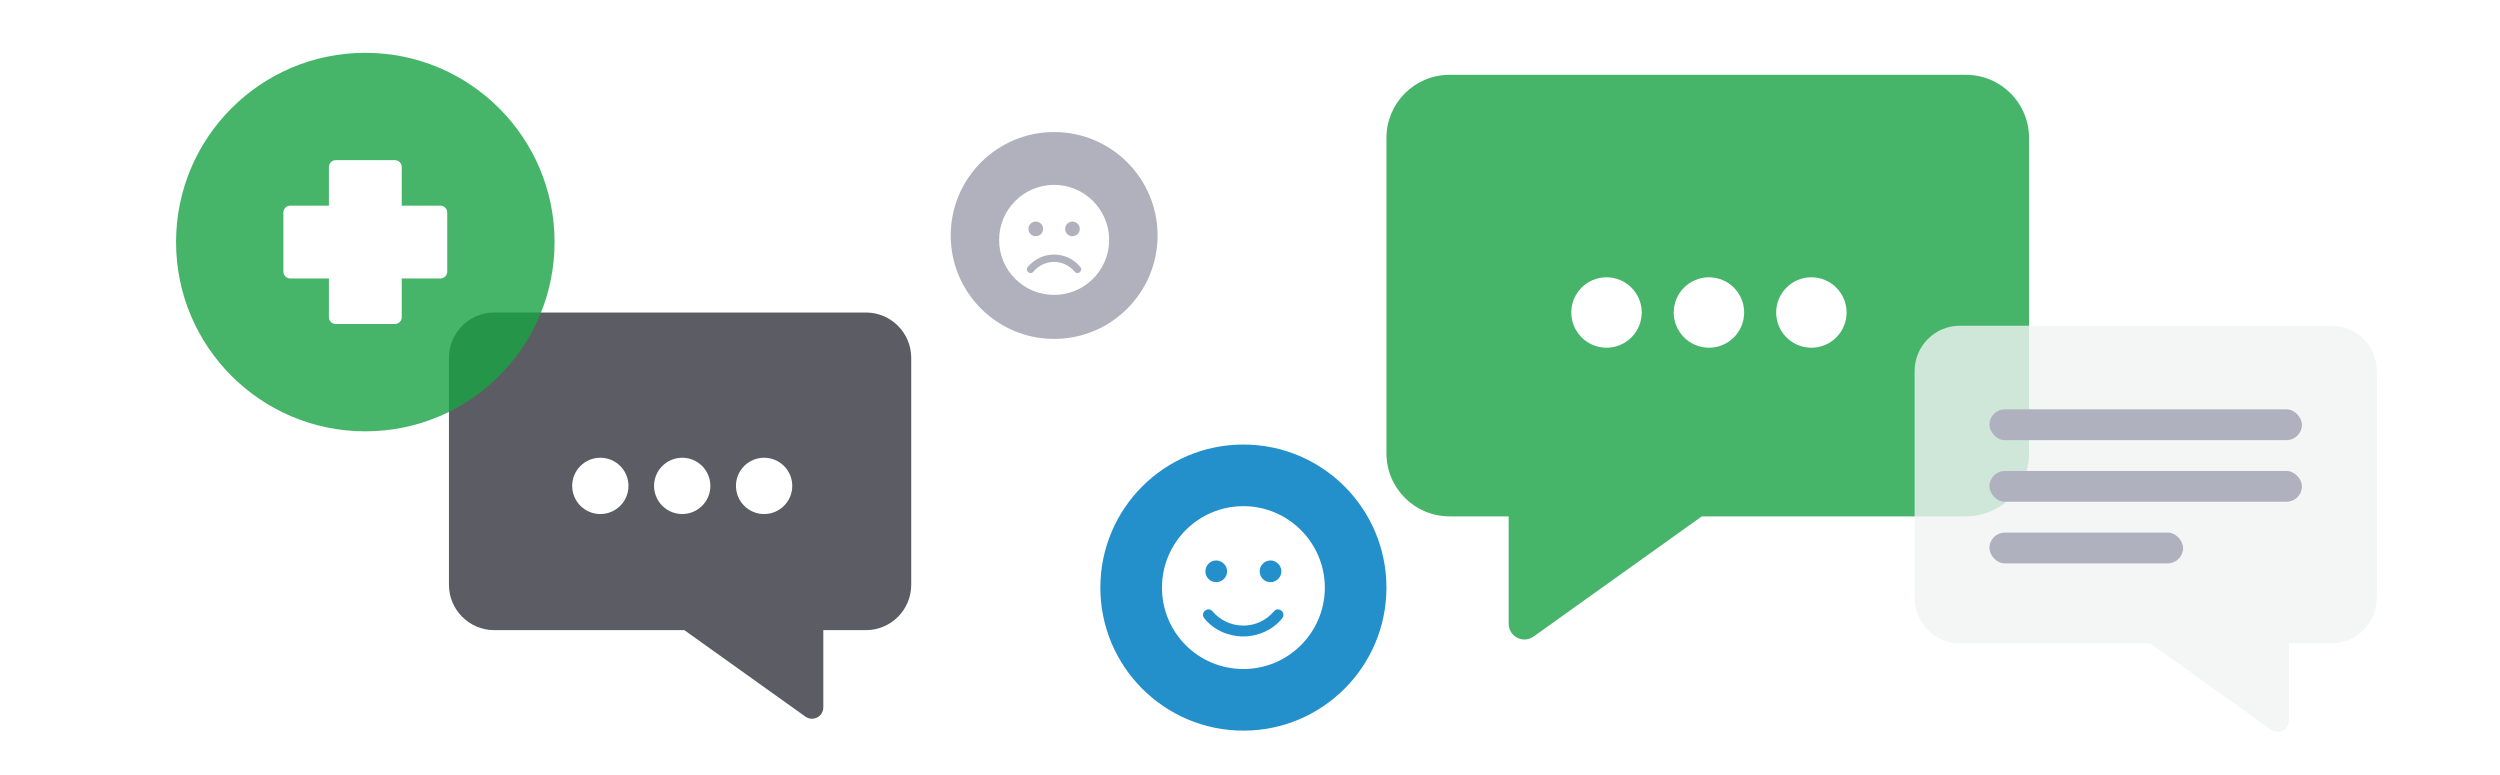 <svg width="568" height="176" viewBox="0 0 568 176" fill="none" xmlns="http://www.w3.org/2000/svg">
<g filter="url(#filter0_b_1505_10660)">
<path fill-rule="evenodd" clip-rule="evenodd" d="M329.331 17C321.416 17 315 23.416 315 31.331V102.988C315 110.903 321.416 117.319 329.331 117.319H446.669C454.584 117.319 461 110.903 461 102.988V31.331C461 23.416 454.584 17 446.669 17H329.331ZM342.767 117.319H386.656L348.432 144.622C346.061 146.316 342.767 144.621 342.767 141.707V117.319Z" fill="#18A344" fill-opacity="0.8"/>
</g>
<g filter="url(#filter1_b_1505_10660)">
<path fill-rule="evenodd" clip-rule="evenodd" d="M196.722 71C202.416 71 207.032 75.616 207.032 81.31V132.859C207.032 138.553 202.416 143.169 196.722 143.169H112.31C106.616 143.169 102 138.553 102 132.859V81.31C102 75.616 106.616 71 112.31 71H196.722ZM187.057 143.17H155.483L182.981 162.812C184.687 164.03 187.057 162.811 187.057 160.714V143.17Z" fill="#34353E" fill-opacity="0.8"/>
</g>
<g filter="url(#filter2_b_1505_10660)">
<path fill-rule="evenodd" clip-rule="evenodd" d="M529.722 74C535.416 74 540.032 78.616 540.032 84.31V135.859C540.032 141.553 535.416 146.169 529.722 146.169H445.31C439.616 146.169 435 141.553 435 135.859V84.31C435 78.616 439.616 74 445.31 74H529.722ZM520.057 146.17H488.483L515.981 165.812C517.687 167.03 520.057 165.811 520.057 163.714V146.17Z" fill="#F1F4F4" fill-opacity="0.8"/>
</g>
<g filter="url(#filter3_b_1505_10660)">
<circle cx="83" cy="55" r="43" fill="#18A344" fill-opacity="0.8"/>
</g>
<path fill-rule="evenodd" clip-rule="evenodd" d="M76.278 36.388C75.422 36.388 74.728 37.081 74.728 37.937V46.727L65.938 46.727C65.082 46.727 64.388 47.421 64.388 48.277L64.388 61.722C64.388 62.578 65.082 63.272 65.938 63.272H74.728V72.062C74.728 72.918 75.422 73.612 76.278 73.612H89.722C90.578 73.612 91.272 72.918 91.272 72.062V63.272H100.062C100.918 63.272 101.612 62.578 101.612 61.722L101.612 48.277C101.612 47.421 100.918 46.727 100.062 46.727L91.272 46.727V37.937C91.272 37.081 90.578 36.388 89.722 36.388H76.278Z" fill="white"/>
<g filter="url(#filter4_b_1505_10660)">
<circle cx="282.5" cy="133.5" r="32.5" fill="#2390CC"/>
</g>
<path d="M301 133.5C301 143.752 292.675 152 282.5 152C272.248 152 264 143.752 264 133.5C264 123.325 272.248 115 282.5 115C292.675 115 301 123.325 301 133.5ZM289.438 138.896C287.665 140.977 285.198 142.133 282.5 142.133C279.802 142.133 277.258 140.977 275.485 138.896C274.483 137.663 272.556 139.204 273.635 140.515C275.794 143.135 279.031 144.6 282.5 144.6C285.892 144.6 289.129 143.135 291.288 140.515C292.367 139.204 290.44 137.663 289.438 138.896ZM273.867 129.8C273.867 131.188 274.946 132.267 276.333 132.267C277.644 132.267 278.8 131.188 278.8 129.8C278.8 128.49 277.644 127.333 276.333 127.333C274.946 127.333 273.867 128.49 273.867 129.8ZM286.2 129.8C286.2 131.188 287.279 132.267 288.667 132.267C289.977 132.267 291.133 131.188 291.133 129.8C291.133 128.49 289.977 127.333 288.667 127.333C287.279 127.333 286.2 128.49 286.2 129.8Z" fill="white"/>
<g filter="url(#filter5_b_1505_10660)">
<circle cx="239.5" cy="53.5" r="23.5" fill="#9C9EAD" fill-opacity="0.8"/>
</g>
<path d="M252 54.5C252 61.427 246.375 67 239.5 67C232.573 67 227 61.427 227 54.5C227 47.625 232.573 42 239.5 42C246.375 42 252 47.625 252 54.5ZM245.438 60.646C243.979 58.875 241.792 57.833 239.5 57.833C237.156 57.833 234.969 58.875 233.51 60.646C232.781 61.531 234.083 62.573 234.76 61.74C235.958 60.333 237.677 59.5 239.5 59.5C241.271 59.5 242.99 60.333 244.188 61.74C244.865 62.573 246.167 61.531 245.438 60.646ZM233.667 52C233.667 52.938 234.396 53.667 235.333 53.667C236.219 53.667 237 52.938 237 52C237 51.115 236.219 50.333 235.333 50.333C234.396 50.333 233.667 51.115 233.667 52ZM242 52C242 52.938 242.729 53.667 243.667 53.667C244.552 53.667 245.333 52.938 245.333 52C245.333 51.115 244.552 50.333 243.667 50.333C242.729 50.333 242 51.115 242 52Z" fill="white"/>
<circle cx="136.395" cy="110.395" r="6.395" fill="white"/>
<circle cx="155" cy="110.395" r="6.395" fill="white"/>
<circle cx="173.605" cy="110.395" r="6.395" fill="white"/>
<ellipse cx="365" cy="71" rx="8" ry="8" fill="white"/>
<ellipse cx="388.272" cy="71" rx="8" ry="8" fill="white"/>
<ellipse cx="411.544" cy="71" rx="8" ry="8" fill="white"/>
<rect x="452" y="93" width="71" height="7" rx="3.5" fill="#B0B1BE"/>
<rect x="452" y="107" width="71" height="7" rx="3.5" fill="#B0B1BE"/>
<rect x="452" y="121" width="44" height="7" rx="3.5" fill="#B0B1BE"/>
<defs>
<filter id="filter0_b_1505_10660" x="311" y="13" width="154" height="136.296" filterUnits="userSpaceOnUse" color-interpolation-filters="sRGB">
<feFlood flood-opacity="0" result="BackgroundImageFix"/>
<feGaussianBlur in="BackgroundImageFix" stdDeviation="2"/>
<feComposite in2="SourceAlpha" operator="in" result="effect1_backgroundBlur_1505_10660"/>
<feBlend mode="normal" in="SourceGraphic" in2="effect1_backgroundBlur_1505_10660" result="shape"/>
</filter>
<filter id="filter1_b_1505_10660" x="98" y="67" width="113.032" height="100.296" filterUnits="userSpaceOnUse" color-interpolation-filters="sRGB">
<feFlood flood-opacity="0" result="BackgroundImageFix"/>
<feGaussianBlur in="BackgroundImageFix" stdDeviation="2"/>
<feComposite in2="SourceAlpha" operator="in" result="effect1_backgroundBlur_1505_10660"/>
<feBlend mode="normal" in="SourceGraphic" in2="effect1_backgroundBlur_1505_10660" result="shape"/>
</filter>
<filter id="filter2_b_1505_10660" x="431" y="70" width="113.032" height="100.296" filterUnits="userSpaceOnUse" color-interpolation-filters="sRGB">
<feFlood flood-opacity="0" result="BackgroundImageFix"/>
<feGaussianBlur in="BackgroundImageFix" stdDeviation="2"/>
<feComposite in2="SourceAlpha" operator="in" result="effect1_backgroundBlur_1505_10660"/>
<feBlend mode="normal" in="SourceGraphic" in2="effect1_backgroundBlur_1505_10660" result="shape"/>
</filter>
<filter id="filter3_b_1505_10660" x="34.866" y="6.866" width="96.269" height="96.269" filterUnits="userSpaceOnUse" color-interpolation-filters="sRGB">
<feFlood flood-opacity="0" result="BackgroundImageFix"/>
<feGaussianBlur in="BackgroundImageFix" stdDeviation="2.567"/>
<feComposite in2="SourceAlpha" operator="in" result="effect1_backgroundBlur_1505_10660"/>
<feBlend mode="normal" in="SourceGraphic" in2="effect1_backgroundBlur_1505_10660" result="shape"/>
</filter>
<filter id="filter4_b_1505_10660" x="246.119" y="97.119" width="72.761" height="72.761" filterUnits="userSpaceOnUse" color-interpolation-filters="sRGB">
<feFlood flood-opacity="0" result="BackgroundImageFix"/>
<feGaussianBlur in="BackgroundImageFix" stdDeviation="1.94"/>
<feComposite in2="SourceAlpha" operator="in" result="effect1_backgroundBlur_1505_10660"/>
<feBlend mode="normal" in="SourceGraphic" in2="effect1_backgroundBlur_1505_10660" result="shape"/>
</filter>
<filter id="filter5_b_1505_10660" x="213.194" y="27.194" width="52.612" height="52.612" filterUnits="userSpaceOnUse" color-interpolation-filters="sRGB">
<feFlood flood-opacity="0" result="BackgroundImageFix"/>
<feGaussianBlur in="BackgroundImageFix" stdDeviation="1.403"/>
<feComposite in2="SourceAlpha" operator="in" result="effect1_backgroundBlur_1505_10660"/>
<feBlend mode="normal" in="SourceGraphic" in2="effect1_backgroundBlur_1505_10660" result="shape"/>
</filter>
</defs>
</svg>
